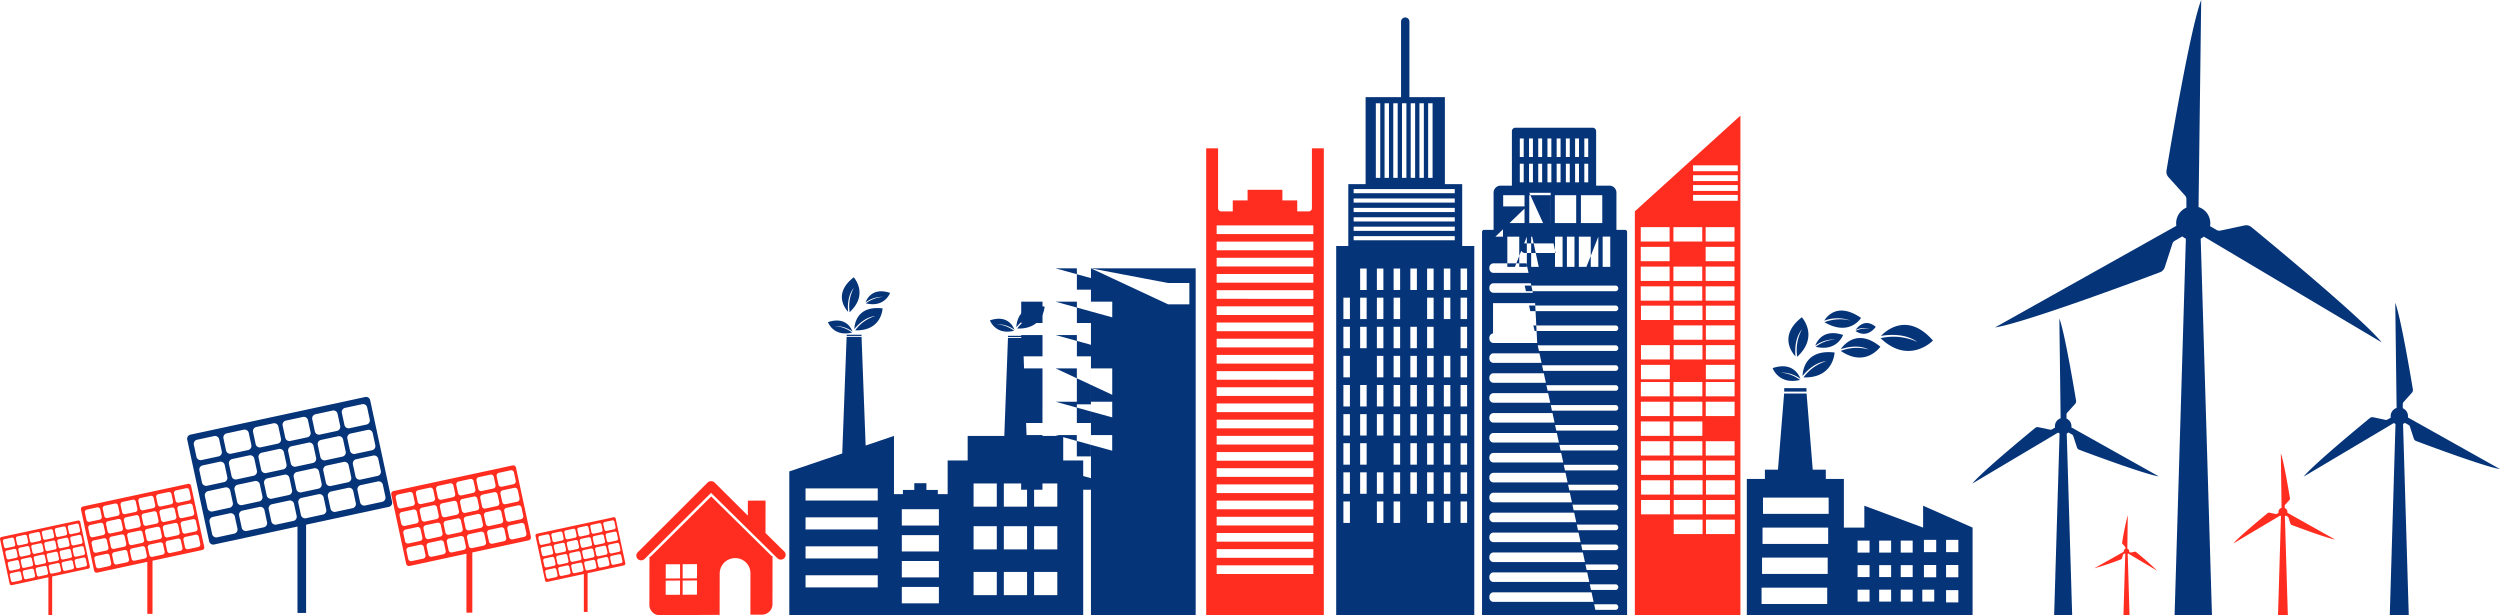 <svg xmlns="http://www.w3.org/2000/svg" xmlns:xlink="http://www.w3.org/1999/xlink" width="684.755" height="168.498" viewBox="0 0 684.755 168.498">
  <defs>
    <clipPath id="clip-path">
      <path id="Path_2641" data-name="Path 2641" d="M0,105.524H684.755v-168.5H0Z" transform="translate(0 62.973)" fill="none"/>
    </clipPath>
  </defs>
  <g id="Group_4307" data-name="Group 4307" transform="translate(0 62.973)">
    <g id="Group_4276" data-name="Group 4276" transform="translate(0 -62.973)" clip-path="url(#clip-path)">
      <g id="Group_4269" data-name="Group 4269" transform="translate(177.87 135.977)">
        <path id="Path_2634" data-name="Path 2634" d="M20.859,10.113,4.476-6.035-11.945,10.281a1.386,1.386,0,0,1-.482.289l-.021,13.114a2.8,2.8,0,0,0,2.85,2.8L6.788,26.4l.024-11.353a4.212,4.212,0,0,1,4.217-4.185A4.131,4.131,0,0,1,15.232,15l-.013,11.353,3.192-.016A2.868,2.868,0,0,0,21.263,23.5l.019-13.13a1.124,1.124,0,0,1-.423-.262M-4.06,20.893l-3.925.019.008-3.885L-4.049,17Zm.008-4.476-3.92.019.005-3.888,3.92-.016ZM.577,20.869l-3.915.013,0-3.88,3.923-.021ZM.593,16.39l-3.928.027v-3.89L.6,12.5Z" transform="translate(12.448 6.035)" fill="#ff2d1f"/>
      </g>
      <g id="Group_4270" data-name="Group 4270" transform="translate(174.294 131.805)">
        <path id="Path_2635" data-name="Path 2635" d="M25.374,12.054l-1.4-1.373L20.237,7l.013-8.889-4.843.021-.013,4.1S6.406-6.724,6.312-6.815a1.29,1.29,0,0,0-.979-.377,1.284,1.284,0,0,0-.969.385c-.1.091-17.785,17.748-17.785,17.748l-1.338,1.324a1.291,1.291,0,0,0,.008,1.844,1.29,1.29,0,0,0,1.333.3,1.406,1.406,0,0,0,.532-.31L5.325-4,23.5,13.913a1.439,1.439,0,0,0,.471.284,1.319,1.319,0,0,0,1.394-.3,1.293,1.293,0,0,0,.011-1.844" transform="translate(15.142 7.193)" fill="#ff2d1f"/>
      </g>
      <g id="Group_4271" data-name="Group 4271" transform="translate(51.258 108.721)">
        <path id="Path_2636" data-name="Path 2636" d="M35.152,18,29.158-9.833a1.157,1.157,0,0,0-1.37-.886L-20.067-.414a1.158,1.158,0,0,0-.886,1.37l5.994,27.835a1.154,1.154,0,0,0,1.37.883L9.246,24.759V48.423h2.36V24.25l22.661-4.878A1.156,1.156,0,0,0,35.152,18M29.849-.834l.712,3.318a1.158,1.158,0,0,1-.883,1.37L25,4.86a1.154,1.154,0,0,1-1.37-.886L22.913.659A1.156,1.156,0,0,1,23.8-.711l4.677-1.006a1.159,1.159,0,0,1,1.373.883M22.284-7.748l4.677-1.006a1.155,1.155,0,0,1,1.37.886l.714,3.315a1.156,1.156,0,0,1-.883,1.37l-4.68,1.009a1.156,1.156,0,0,1-1.37-.886L21.4-6.376a1.159,1.159,0,0,1,.886-1.373M9.1,9.815l4.677-1.009a1.159,1.159,0,0,1,1.373.886l.712,3.315a1.159,1.159,0,0,1-.883,1.373L10.3,15.386a1.156,1.156,0,0,1-1.37-.883l-.714-3.318A1.156,1.156,0,0,1,9.1,9.815M7.413,7.466,6.7,4.151a1.155,1.155,0,0,1,.886-1.37l4.677-1.009a1.159,1.159,0,0,1,1.373.886l.712,3.315a1.156,1.156,0,0,1-.883,1.37L8.783,8.351a1.155,1.155,0,0,1-1.37-.886M15.52,5.721l-.714-3.315a1.158,1.158,0,0,1,.886-1.373L20.369.027a1.155,1.155,0,0,1,1.37.883l.714,3.318A1.156,1.156,0,0,1,21.57,5.6L16.89,6.607a1.158,1.158,0,0,1-1.37-.886M14.177-6,18.854-7.01a1.159,1.159,0,0,1,1.373.886l.712,3.318a1.158,1.158,0,0,1-.883,1.37L15.376-.43a1.156,1.156,0,0,1-1.37-.883l-.714-3.318A1.156,1.156,0,0,1,14.177-6M6.07-4.256l4.677-1.006a1.155,1.155,0,0,1,1.37.883l.714,3.318a1.158,1.158,0,0,1-.883,1.37L7.268,1.314A1.156,1.156,0,0,1,5.9.431L5.184-2.887a1.157,1.157,0,0,1,.886-1.37M5.355,9.09.675,10.1A1.156,1.156,0,0,1-.695,9.21L-1.409,5.9a1.156,1.156,0,0,1,.886-1.37L4.154,3.516a1.155,1.155,0,0,1,1.37.886l.714,3.315A1.159,1.159,0,0,1,5.355,9.09m-7.393-11.6L2.639-3.518a1.16,1.16,0,0,1,1.373.886L4.724.683a1.156,1.156,0,0,1-.886,1.37L-.839,3.062a1.156,1.156,0,0,1-1.37-.886l-.714-3.315a1.159,1.159,0,0,1,.886-1.373m-.717,13.346-4.677,1.006a1.154,1.154,0,0,1-1.37-.883L-9.516,7.64a1.156,1.156,0,0,1,.886-1.37l4.677-1.006a1.159,1.159,0,0,1,1.373.883l.712,3.318a1.157,1.157,0,0,1-.886,1.37m-7.393-11.6,4.68-1.009A1.155,1.155,0,0,1-4.1-.888l.714,3.318A1.158,1.158,0,0,1-4.267,3.8l-4.68,1.006a1.156,1.156,0,0,1-1.37-.886L-11.031.605a1.156,1.156,0,0,1,.883-1.37m-8.276,6.43-.714-3.315A1.156,1.156,0,0,1-18.253.98l4.677-1.006a1.156,1.156,0,0,1,1.37.883l.714,3.318a1.157,1.157,0,0,1-.886,1.37l-4.677,1.006a1.156,1.156,0,0,1-1.37-.886m1.514,7.037-.714-3.315a1.159,1.159,0,0,1,.886-1.373l4.677-1.006a1.155,1.155,0,0,1,1.37.883l.714,3.318a1.156,1.156,0,0,1-.883,1.37l-4.68,1.009a1.158,1.158,0,0,1-1.37-.886m1.514,7.034-.714-3.315a1.155,1.155,0,0,1,.886-1.37l4.677-1.009a1.159,1.159,0,0,1,1.373.886l.712,3.315a1.155,1.155,0,0,1-.883,1.37l-4.68,1.009a1.156,1.156,0,0,1-1.37-.886M-8.082,26.7l-4.68,1.009a1.16,1.16,0,0,1-1.37-.886l-.714-3.315a1.159,1.159,0,0,1,.886-1.373l4.68-1.006a1.158,1.158,0,0,1,1.37.883l.712,3.318a1.156,1.156,0,0,1-.883,1.37m.795-8.712L-8,14.677A1.159,1.159,0,0,1-7.116,13.3L-2.439,12.3a1.155,1.155,0,0,1,1.37.886L-.355,16.5a1.156,1.156,0,0,1-.883,1.37l-4.68,1.009a1.156,1.156,0,0,1-1.37-.886M.025,24.96l-4.68,1.006a1.156,1.156,0,0,1-1.37-.886l-.714-3.315a1.156,1.156,0,0,1,.886-1.37l4.677-1.006A1.157,1.157,0,0,1,.2,20.272L.908,23.59a1.158,1.158,0,0,1-.883,1.37M.82,16.247.105,12.93a1.157,1.157,0,0,1,.886-1.37l4.677-1.006a1.159,1.159,0,0,1,1.373.886l.712,3.315a1.156,1.156,0,0,1-.883,1.37L2.19,17.13a1.154,1.154,0,0,1-1.37-.883m7.313,6.968-4.68,1.006a1.156,1.156,0,0,1-1.37-.886L1.368,20.02a1.156,1.156,0,0,1,.886-1.37l4.68-1.009a1.157,1.157,0,0,1,1.37.886l.712,3.315a1.157,1.157,0,0,1-.883,1.373m8.107-1.747-4.68,1.009a1.158,1.158,0,0,1-1.37-.886l-.714-3.315a1.159,1.159,0,0,1,.886-1.373L15.039,15.9a1.159,1.159,0,0,1,1.373.886l.712,3.315a1.156,1.156,0,0,1-.883,1.37m.795-8.712L16.32,9.44a1.155,1.155,0,0,1,.886-1.37l4.677-1.009a1.159,1.159,0,0,1,1.373.886l.712,3.315a1.155,1.155,0,0,1-.883,1.37L18.4,13.641a1.156,1.156,0,0,1-1.37-.886m7.313,6.968-4.68,1.009a1.16,1.16,0,0,1-1.37-.886l-.714-3.318a1.156,1.156,0,0,1,.886-1.37l4.68-1.006a1.158,1.158,0,0,1,1.37.883l.712,3.318a1.154,1.154,0,0,1-.883,1.37m.795-8.712L24.428,7.7a1.159,1.159,0,0,1,.886-1.373L29.99,5.317a1.159,1.159,0,0,1,1.373.886l.712,3.315a1.156,1.156,0,0,1-.883,1.37L26.512,11.9a1.156,1.156,0,0,1-1.37-.886m7.313,6.968-4.68,1.006A1.156,1.156,0,0,1,26.4,18.1l-.714-3.315a1.156,1.156,0,0,1,.886-1.37l4.68-1.006a1.156,1.156,0,0,1,1.37.883l.714,3.318a1.16,1.16,0,0,1-.886,1.37" transform="translate(20.977 10.743)" fill="#063479"/>
      </g>
      <g id="Group_4272" data-name="Group 4272" transform="translate(22.158 132.515)">
        <path id="Path_2637" data-name="Path 2637" d="M21.16,10.838,17.554-5.917a.7.7,0,0,0-.824-.535L-12.08-.25a.7.7,0,0,0-.532.824l3.607,16.758a.7.7,0,0,0,.824.532L5.566,14.905V29.151H6.987V14.6l13.641-2.938a.7.7,0,0,0,.532-.824M17.968-.5l.428,2a.694.694,0,0,1-.532.824l-2.818.607a.7.7,0,0,1-.824-.532l-.428-2a.7.7,0,0,1,.532-.827l2.815-.6a.7.7,0,0,1,.827.532M13.414-4.662l2.818-.607a.7.7,0,0,1,.824.532l.428,2a.691.691,0,0,1-.532.824l-2.815.607a.7.7,0,0,1-.827-.532l-.428-2a.694.694,0,0,1,.532-.824M5.476,5.909,8.293,5.3a.7.7,0,0,1,.824.532l.431,2a.7.7,0,0,1-.532.824L6.2,9.262a.7.7,0,0,1-.824-.532l-.431-2a.7.7,0,0,1,.532-.824M4.461,4.494l-.431-2a.7.7,0,0,1,.532-.824l2.818-.607A.7.7,0,0,1,8.2,1.6l.431,2a.7.7,0,0,1-.532.827l-2.818.6a.7.7,0,0,1-.824-.532m4.88-1.049-.431-2A.7.7,0,0,1,9.446.622l2.815-.6a.7.7,0,0,1,.827.532l.428,2a.7.7,0,0,1-.532.824l-2.818.607a.7.7,0,0,1-.824-.532M8.534-3.613l2.818-.6a.7.7,0,0,1,.824.532l.428,2a.694.694,0,0,1-.532.824L9.256-.258a.7.7,0,0,1-.827-.532L8-2.787a.7.7,0,0,1,.532-.827M3.653-2.562l2.815-.607a.7.7,0,0,1,.827.535L7.723-.641a.7.7,0,0,1-.532.827l-2.815.6a.7.7,0,0,1-.827-.53l-.428-2a.7.7,0,0,1,.532-.824M3.223,5.473l-2.818.6a.7.7,0,0,1-.824-.532l-.431-2a.7.7,0,0,1,.532-.824L2.5,2.118a.694.694,0,0,1,.824.532l.431,2a.7.7,0,0,1-.532.827M-1.227-1.51l2.815-.607a.7.7,0,0,1,.827.532l.428,2a.7.7,0,0,1-.532.827l-2.815.6a.7.7,0,0,1-.827-.532l-.428-2a.7.7,0,0,1,.532-.824m-.431,8.032-2.818.607A.7.7,0,0,1-5.3,6.594L-5.73,4.6A.7.7,0,0,1-5.2,3.774l2.815-.6a.694.694,0,0,1,.824.532l.431,2a.7.7,0,0,1-.532.824M-6.108-.461l2.815-.6a.7.7,0,0,1,.827.532l.428,2a.7.7,0,0,1-.532.824l-2.818.607a.7.7,0,0,1-.824-.532l-.428-2a.7.7,0,0,1,.532-.827M-11.092,3.41l-.428-2A.693.693,0,0,1-10.988.59l2.815-.607a.7.7,0,0,1,.827.532l.428,2a.7.7,0,0,1-.532.824l-2.815.607a.7.7,0,0,1-.827-.535m.912,4.236-.431-2a.7.7,0,0,1,.532-.824l2.818-.607a.7.7,0,0,1,.824.532l.431,2a.7.7,0,0,1-.532.824l-2.818.6a.7.7,0,0,1-.824-.532m.912,4.236-.431-2a.7.7,0,0,1,.532-.824l2.818-.607a.7.7,0,0,1,.824.532l.431,2a.7.7,0,0,1-.532.824l-2.818.607a.694.694,0,0,1-.824-.532m4.4,4.2-2.818.6a.7.7,0,0,1-.824-.532l-.431-2a.7.7,0,0,1,.532-.824l2.818-.607a.7.7,0,0,1,.824.532l.431,2a.7.7,0,0,1-.532.827m.479-5.247-.431-2a.7.7,0,0,1,.532-.824L-1.468,7.4a.7.7,0,0,1,.824.532l.431,2a.7.7,0,0,1-.532.824l-2.818.6a.692.692,0,0,1-.824-.532m4.4,4.2-2.818.6a.693.693,0,0,1-.824-.53l-.431-2a.7.7,0,0,1,.532-.824l2.818-.607a.7.7,0,0,1,.824.532l.431,2a.7.7,0,0,1-.532.824M.493,9.781l-.431-2A.7.7,0,0,1,.6,6.958l2.818-.6a.7.7,0,0,1,.824.532l.431,2a.7.7,0,0,1-.532.824l-2.818.607a.7.7,0,0,1-.824-.532m4.4,4.193-2.818.607a.7.7,0,0,1-.824-.532l-.431-2a.7.7,0,0,1,.532-.827l2.818-.6A.694.694,0,0,1,5,11.154l.431,2a.7.7,0,0,1-.532.824m4.88-1.052-2.818.607A.7.7,0,0,1,6.134,13L5.7,11a.7.7,0,0,1,.532-.824L9.053,9.57a.7.7,0,0,1,.824.532l.431,2a.693.693,0,0,1-.532.824m.479-5.244-.431-2a.7.7,0,0,1,.532-.824l2.818-.6a.692.692,0,0,1,.824.53l.431,2a.7.7,0,0,1-.532.824l-2.818.607a.7.7,0,0,1-.824-.535m4.4,4.2-2.818.607a.7.7,0,0,1-.824-.535l-.431-2a.7.7,0,0,1,.535-.824l2.815-.6a.7.7,0,0,1,.827.53l.428,2a.7.7,0,0,1-.532.824m.479-5.244-.431-2a.7.7,0,0,1,.532-.827l2.818-.6a.694.694,0,0,1,.824.532l.431,2a.7.7,0,0,1-.532.824l-2.818.607a.7.7,0,0,1-.824-.532m4.4,4.193-2.818.607a.7.7,0,0,1-.824-.532l-.431-2A.7.7,0,0,1,16,8.074l2.815-.6A.7.7,0,0,1,19.641,8l.428,2a.7.7,0,0,1-.532.824" transform="translate(12.628 6.468)" fill="#ff2d1f"/>
      </g>
      <g id="Group_4273" data-name="Group 4273" transform="translate(0.001 142.556)">
        <path id="Path_2638" data-name="Path 2638" d="M15.412,7.893l-2.628-12.2a.506.506,0,0,0-.6-.388L-8.8-.182a.506.506,0,0,0-.388.6l2.628,12.207a.51.51,0,0,0,.6.388L4.054,10.855V21.231H5.089v-10.6l9.935-2.141a.5.5,0,0,0,.388-.6M13.087-.367,13.4,1.089a.506.506,0,0,1-.388.6l-2.052.444a.507.507,0,0,1-.6-.391L10.047.289a.507.507,0,0,1,.385-.6l2.052-.441a.511.511,0,0,1,.6.388M9.769-3.4l2.052-.441a.507.507,0,0,1,.6.388L12.736-2a.507.507,0,0,1-.388.6L10.3-.953a.511.511,0,0,1-.6-.391L9.381-2.8a.506.506,0,0,1,.388-.6M3.989,4.3l2.05-.441a.511.511,0,0,1,.6.388L6.954,5.7a.506.506,0,0,1-.388.6l-2.052.441a.506.506,0,0,1-.6-.388L3.6,4.9a.507.507,0,0,1,.388-.6m-.741-1.03-.31-1.453a.507.507,0,0,1,.388-.6L5.375.776a.511.511,0,0,1,.6.391L6.29,2.619a.508.508,0,0,1-.388.6L3.85,3.663a.511.511,0,0,1-.6-.391M6.8,2.51,6.491,1.054a.5.5,0,0,1,.388-.6L8.931.01a.508.508,0,0,1,.6.388l.313,1.456a.5.5,0,0,1-.388.6l-2.05.441a.507.507,0,0,1-.6-.385m-.589-5.14,2.052-.441a.506.506,0,0,1,.6.385L9.18-1.231a.507.507,0,0,1-.388.6L6.74-.19a.5.5,0,0,1-.6-.385L5.828-2.031a.5.5,0,0,1,.388-.6M2.66-1.865l2.052-.444a.511.511,0,0,1,.6.391L5.627-.466a.505.505,0,0,1-.388.6L3.187.578a.511.511,0,0,1-.6-.391L2.272-1.266a.506.506,0,0,1,.388-.6M2.346,3.984.3,4.425a.507.507,0,0,1-.6-.385L-.618,2.584a.507.507,0,0,1,.388-.6l2.052-.441a.508.508,0,0,1,.6.388l.313,1.456a.5.5,0,0,1-.388.6M-.894-1.1l2.052-.441a.506.506,0,0,1,.6.385L2.071.3a.507.507,0,0,1-.388.6L-.369,1.34a.5.5,0,0,1-.6-.385L-1.282-.5a.5.5,0,0,1,.388-.6m-.313,5.849-2.052.441a.507.507,0,0,1-.6-.388l-.31-1.453a.507.507,0,0,1,.388-.6l2.05-.441a.511.511,0,0,1,.6.388L-.819,4.15a.508.508,0,0,1-.388.6M-4.45-.335-2.4-.779a.511.511,0,0,1,.6.391l.313,1.453a.51.51,0,0,1-.388.6l-2.052.441a.511.511,0,0,1-.6-.391L-4.838.265a.51.51,0,0,1,.388-.6m-3.628,2.82L-8.391,1.03A.5.5,0,0,1-8,.43l2.052-.441a.506.506,0,0,1,.6.385l.313,1.456a.5.5,0,0,1-.388.6l-2.052.441a.5.5,0,0,1-.6-.385m.664,3.082-.313-1.453a.507.507,0,0,1,.388-.6l2.052-.441a.508.508,0,0,1,.6.388l.313,1.456a.5.5,0,0,1-.388.6l-2.05.441a.507.507,0,0,1-.6-.388m.664,3.085L-7.064,7.2a.509.509,0,0,1,.388-.6l2.052-.441a.5.5,0,0,1,.6.388L-3.711,8a.507.507,0,0,1-.388.6l-2.05.441a.507.507,0,0,1-.6-.388m3.205,3.056-2.05.441a.507.507,0,0,1-.6-.388l-.313-1.456a.508.508,0,0,1,.388-.6l2.052-.441a.5.5,0,0,1,.6.388l.313,1.453a.507.507,0,0,1-.388.6m.351-3.821-.313-1.453a.507.507,0,0,1,.388-.6l2.05-.441a.509.509,0,0,1,.6.388l.313,1.456a.506.506,0,0,1-.388.6L-2.6,8.276a.506.506,0,0,1-.6-.388M.011,10.943l-2.052.441a.506.506,0,0,1-.6-.388l-.313-1.453a.507.507,0,0,1,.388-.6L-.517,8.5a.507.507,0,0,1,.6.388L.4,10.341a.507.507,0,0,1-.388.6M.358,7.122.045,5.67a.507.507,0,0,1,.388-.6l2.052-.441a.5.5,0,0,1,.6.388L3.4,6.47a.506.506,0,0,1-.388.6L.96,7.51a.507.507,0,0,1-.6-.388m3.205,3.056-2.05.441a.507.507,0,0,1-.6-.388L.6,8.776a.506.506,0,0,1,.388-.6l2.052-.441a.5.5,0,0,1,.6.388l.313,1.453a.507.507,0,0,1-.388.6M7.12,9.413l-2.052.441a.508.508,0,0,1-.6-.388L4.155,8.013a.507.507,0,0,1,.388-.6l2.05-.441a.507.507,0,0,1,.6.388l.313,1.453a.507.507,0,0,1-.388.6m.348-3.821L7.155,4.139a.509.509,0,0,1,.388-.6L9.595,3.1a.505.505,0,0,1,.6.388l.316,1.456a.51.51,0,0,1-.391.6L8.07,5.98a.507.507,0,0,1-.6-.388m3.205,3.056-2.05.441a.507.507,0,0,1-.6-.388L7.709,7.248a.509.509,0,0,1,.388-.6L10.149,6.2a.5.5,0,0,1,.6.388l.316,1.456a.51.51,0,0,1-.391.6m.351-3.821-.313-1.453a.507.507,0,0,1,.388-.6l2.052-.441a.508.508,0,0,1,.6.388l.313,1.456a.506.506,0,0,1-.388.6l-2.052.441a.506.506,0,0,1-.6-.388m3.205,3.056-2.052.441a.506.506,0,0,1-.6-.388l-.313-1.453a.507.507,0,0,1,.388-.6L13.7,5.439a.506.506,0,0,1,.6.388l.313,1.453a.507.507,0,0,1-.388.6" transform="translate(9.197 4.71)" fill="#ff2d1f"/>
      </g>
      <g id="Group_4274" data-name="Group 4274" transform="translate(146.665 141.66)">
        <path id="Path_2639" data-name="Path 2639" d="M15.412,7.893l-2.628-12.2a.506.506,0,0,0-.6-.388L-8.8-.182a.506.506,0,0,0-.388.6l2.628,12.207a.508.508,0,0,0,.6.388L4.054,10.855V21.231H5.089v-10.6l9.935-2.141a.5.5,0,0,0,.388-.6M13.087-.367,13.4,1.089a.506.506,0,0,1-.388.6L10.96,2.13a.507.507,0,0,1-.6-.388L10.047.289a.507.507,0,0,1,.385-.6l2.052-.441a.511.511,0,0,1,.6.388M9.769-3.4l2.052-.439a.507.507,0,0,1,.6.388L12.736-2a.507.507,0,0,1-.388.6L10.3-.953a.511.511,0,0,1-.6-.391L9.381-2.8a.51.51,0,0,1,.388-.6M3.989,4.3l2.05-.441a.509.509,0,0,1,.6.388L6.954,5.7a.508.508,0,0,1-.388.6l-2.052.441a.5.5,0,0,1-.6-.388L3.6,4.9a.507.507,0,0,1,.388-.6m-.741-1.03-.31-1.453a.507.507,0,0,1,.385-.6L5.375.776a.511.511,0,0,1,.6.388L6.29,2.619a.508.508,0,0,1-.388.6L3.85,3.663a.511.511,0,0,1-.6-.391M6.8,2.51,6.491,1.054a.5.5,0,0,1,.388-.6L8.931.01a.508.508,0,0,1,.6.388l.313,1.456a.506.506,0,0,1-.388.6l-2.05.441a.507.507,0,0,1-.6-.385m-.589-5.14,2.052-.441a.506.506,0,0,1,.6.385L9.18-1.231a.507.507,0,0,1-.388.6L6.74-.19a.506.506,0,0,1-.6-.385L5.828-2.031a.5.5,0,0,1,.388-.6M2.66-1.868l2.052-.441a.511.511,0,0,1,.6.391L5.627-.466a.508.508,0,0,1-.388.6L3.187.578a.511.511,0,0,1-.6-.391L2.272-1.266a.51.51,0,0,1,.388-.6M2.346,3.984.3,4.425a.507.507,0,0,1-.6-.388L-.618,2.584a.507.507,0,0,1,.388-.6l2.052-.441a.508.508,0,0,1,.6.388l.313,1.456a.506.506,0,0,1-.388.6M-.894-1.1l2.052-.441a.5.5,0,0,1,.6.385L2.071.3a.507.507,0,0,1-.388.6L-.369,1.34a.506.506,0,0,1-.6-.385L-1.282-.5a.5.5,0,0,1,.388-.6m-.313,5.849-2.052.441a.507.507,0,0,1-.6-.388L-4.174,3.35a.511.511,0,0,1,.388-.6l2.052-.441a.511.511,0,0,1,.6.388L-.819,4.15a.508.508,0,0,1-.388.6M-4.45-.335-2.4-.779a.507.507,0,0,1,.6.391l.316,1.453a.508.508,0,0,1-.388.6l-2.052.444a.511.511,0,0,1-.6-.391L-4.838.265a.506.506,0,0,1,.388-.6m-3.628,2.82L-8.391,1.03A.5.5,0,0,1-8,.43l2.05-.441a.507.507,0,0,1,.6.385l.313,1.456a.5.5,0,0,1-.388.6l-2.052.441a.5.5,0,0,1-.6-.385m.664,3.085-.313-1.456a.507.507,0,0,1,.388-.6l2.052-.441a.508.508,0,0,1,.6.388l.313,1.456a.5.5,0,0,1-.388.6l-2.052.441a.506.506,0,0,1-.6-.385m.664,3.082L-7.064,7.2a.509.509,0,0,1,.388-.6l2.052-.441a.506.506,0,0,1,.6.388L-3.711,8a.506.506,0,0,1-.388.6l-2.05.441a.507.507,0,0,1-.6-.388m3.205,3.056-2.05.441a.507.507,0,0,1-.6-.388l-.313-1.456a.508.508,0,0,1,.388-.6l2.052-.441a.5.5,0,0,1,.6.388l.313,1.453a.507.507,0,0,1-.388.6m.351-3.821-.313-1.453a.507.507,0,0,1,.388-.6l2.05-.441a.509.509,0,0,1,.6.388l.313,1.456a.506.506,0,0,1-.388.6L-2.6,8.276a.5.5,0,0,1-.6-.388M.011,10.943l-2.052.441a.508.508,0,0,1-.6-.388l-.313-1.453a.507.507,0,0,1,.388-.6L-.517,8.5a.507.507,0,0,1,.6.388L.4,10.341a.507.507,0,0,1-.388.6M.358,7.122.045,5.67a.507.507,0,0,1,.388-.6l2.052-.441a.506.506,0,0,1,.6.388L3.4,6.47a.506.506,0,0,1-.388.6L.96,7.51a.507.507,0,0,1-.6-.388m3.205,3.056-2.05.441a.507.507,0,0,1-.6-.388L.6,8.779a.507.507,0,0,1,.388-.6l2.052-.441a.506.506,0,0,1,.6.388l.313,1.453a.507.507,0,0,1-.388.6M7.12,9.413l-2.052.441a.506.506,0,0,1-.6-.388L4.155,8.013a.507.507,0,0,1,.388-.6l2.05-.441a.507.507,0,0,1,.6.388l.313,1.453a.509.509,0,0,1-.388.6m.348-3.821L7.155,4.139a.507.507,0,0,1,.388-.6L9.595,3.1a.508.508,0,0,1,.6.388l.313,1.456a.506.506,0,0,1-.388.6L8.07,5.98a.507.507,0,0,1-.6-.388m3.205,3.056-2.05.441a.507.507,0,0,1-.6-.388L7.709,7.248a.507.507,0,0,1,.388-.6L10.149,6.2a.506.506,0,0,1,.6.388l.313,1.453a.507.507,0,0,1-.388.6m.351-3.821-.313-1.453a.507.507,0,0,1,.388-.6l2.05-.441a.509.509,0,0,1,.6.388l.313,1.456a.508.508,0,0,1-.388.6l-2.052.441a.5.5,0,0,1-.6-.388m3.205,3.056-2.052.441a.505.505,0,0,1-.6-.388L11.265,6.48a.506.506,0,0,1,.388-.6l2.05-.441a.507.507,0,0,1,.6.388l.313,1.453a.509.509,0,0,1-.388.6" transform="translate(9.197 4.71)" fill="#ff2d1f"/>
      </g>
      <g id="Group_4275" data-name="Group 4275" transform="translate(107.147 127.461)">
        <path id="Path_2640" data-name="Path 2640" d="M23.97,12.276,19.884-6.706a.788.788,0,0,0-.934-.6L-13.682-.284a.789.789,0,0,0-.6.934L-10.2,19.631a.788.788,0,0,0,.936.6l15.57-3.35V33.018H7.916V16.538l15.45-3.329a.787.787,0,0,0,.6-.934M20.353-.571l.487,2.264a.788.788,0,0,1-.6.934l-3.192.688a.789.789,0,0,1-.934-.6L15.625.449a.789.789,0,0,1,.6-.934l3.189-.688a.788.788,0,0,1,.934.6M15.2-5.282l3.189-.688a.787.787,0,0,1,.934.6L19.807-3.1a.788.788,0,0,1-.6.934l-3.192.688a.789.789,0,0,1-.934-.6l-.487-2.261a.787.787,0,0,1,.6-.934M6.2,6.691,9.4,6a.789.789,0,0,1,.934.6l.487,2.261a.789.789,0,0,1-.6.934l-3.189.688a.788.788,0,0,1-.934-.6L5.6,7.628a.789.789,0,0,1,.6-.936m-1.148-1.6L4.569,2.828a.789.789,0,0,1,.6-.934l3.192-.685a.788.788,0,0,1,.934.6l.487,2.261a.793.793,0,0,1-.6.936l-3.189.685a.788.788,0,0,1-.934-.6M10.584,3.9,10.1,1.64A.79.79,0,0,1,10.7.7L13.891.018a.788.788,0,0,1,.934.6l.487,2.264a.789.789,0,0,1-.6.934L11.517,4.5a.788.788,0,0,1-.934-.6M9.669-4.092l3.189-.688a.788.788,0,0,1,.934.6l.487,2.261a.79.79,0,0,1-.6.936l-3.192.685a.788.788,0,0,1-.934-.6L9.064-3.158a.787.787,0,0,1,.6-.934M4.138-2.9,7.33-3.589a.785.785,0,0,1,.934.6L8.751-.726a.788.788,0,0,1-.6.934L4.957.9a.788.788,0,0,1-.934-.6L3.536-1.967a.789.789,0,0,1,.6-.936M3.651,6.2.461,6.884a.786.786,0,0,1-.934-.6l-.49-2.264a.791.791,0,0,1,.6-.934L2.832,2.4a.791.791,0,0,1,.936.6l.487,2.261a.789.789,0,0,1-.6.934M-1.39-1.713,1.8-2.4a.789.789,0,0,1,.934.6L3.223.465a.789.789,0,0,1-.6.934l-3.189.688a.793.793,0,0,1-.936-.6L-1.992-.777a.789.789,0,0,1,.6-.936m-.487,9.1-3.189.688A.791.791,0,0,1-6,7.47L-6.49,5.209a.789.789,0,0,1,.6-.934L-2.7,3.588a.792.792,0,0,1,.936.6l.487,2.261a.789.789,0,0,1-.6.934M-6.918-.522l3.189-.688a.792.792,0,0,1,.936.6l.487,2.261a.789.789,0,0,1-.6.934L-6.1,3.277a.792.792,0,0,1-.936-.6L-7.523.411a.789.789,0,0,1,.6-.934m-5.646,4.385L-13.051,1.6a.789.789,0,0,1,.6-.934l3.189-.688a.788.788,0,0,1,.934.6l.487,2.264a.788.788,0,0,1-.6.934l-3.192.688a.789.789,0,0,1-.934-.6m1.033,4.8L-12.018,6.4a.789.789,0,0,1,.6-.934l3.189-.688a.787.787,0,0,1,.934.6L-6.8,7.644a.789.789,0,0,1-.6.934l-3.192.685a.788.788,0,0,1-.934-.6m1.033,4.8-.487-2.261a.789.789,0,0,1,.6-.934l3.189-.688a.788.788,0,0,1,.934.6l.487,2.264a.788.788,0,0,1-.6.934l-3.192.688a.789.789,0,0,1-.934-.6m4.988,4.752L-8.7,18.9a.788.788,0,0,1-.934-.6l-.487-2.261a.791.791,0,0,1,.6-.936l3.189-.688a.791.791,0,0,1,.934.6l.487,2.261a.79.79,0,0,1-.6.936m.54-5.943-.487-2.261a.789.789,0,0,1,.6-.934l3.189-.688a.792.792,0,0,1,.936.6l.484,2.261a.788.788,0,0,1-.6.934l-3.189.688a.791.791,0,0,1-.936-.6M.017,17.02l-3.192.685a.788.788,0,0,1-.934-.6L-4.6,14.842a.789.789,0,0,1,.6-.934L-.8,13.22a.786.786,0,0,1,.934.6l.487,2.258a.79.79,0,0,1-.6.936m.54-5.943L.073,8.816a.785.785,0,0,1,.6-.934l3.192-.688a.789.789,0,0,1,.934.6l.487,2.261a.789.789,0,0,1-.6.934l-3.189.688a.792.792,0,0,1-.936-.6m4.988,4.752-3.189.688a.792.792,0,0,1-.936-.6L.932,13.651a.789.789,0,0,1,.6-.934l3.189-.688a.789.789,0,0,1,.936.6L6.15,14.9a.789.789,0,0,1-.6.934m5.528-1.191-3.189.688a.787.787,0,0,1-.934-.6L6.463,12.46a.788.788,0,0,1,.6-.934l3.192-.688a.789.789,0,0,1,.934.6l.487,2.261a.789.789,0,0,1-.6.934m.543-5.94-.487-2.261a.786.786,0,0,1,.6-.934l3.192-.688a.788.788,0,0,1,.934.6l.487,2.261a.79.79,0,0,1-.6.936L12.55,9.3a.788.788,0,0,1-.934-.6M16.6,13.447l-3.189.688a.787.787,0,0,1-.934-.6l-.487-2.261a.788.788,0,0,1,.6-.934l3.192-.685a.788.788,0,0,1,.934.6l.487,2.261a.787.787,0,0,1-.6.934m.543-5.94-.487-2.261a.789.789,0,0,1,.6-.934l3.189-.688a.787.787,0,0,1,.934.6l.487,2.261a.788.788,0,0,1-.6.934l-3.192.685a.788.788,0,0,1-.934-.6m4.988,4.752-3.192.685a.788.788,0,0,1-.934-.6l-.487-2.261a.79.79,0,0,1,.6-.936l3.189-.685a.788.788,0,0,1,.934.6l.487,2.261a.79.79,0,0,1-.6.936" transform="translate(14.305 7.326)" fill="#ff2d1f"/>
      </g>
    </g>
    <g id="Group_4277" data-name="Group 4277" transform="translate(488.685 43.334)">
      <path id="Path_2642" data-name="Path 2642" d="M.012,0-.007.958h6.13L6.1,0Z" transform="translate(0.007)" fill="#063479"/>
    </g>
    <g id="Group_4278" data-name="Group 4278" transform="translate(478.457 44.815)">
      <path id="Path_2643" data-name="Path 2643" d="M6.4,0,4.71,20.854H1.136v2.537H-3.817V60.709H58.021V36.724L44.469,30.733v5.991l-16.1-5.991v5.991h-5.6V23.391h-4.95V20.854H14.239L12.553,0ZM.614,28.5H18.595v4.468H.614ZM.486,36.724H18.466V41.19H.486Zm50.271,3.353h3.361v3.358H50.757Zm-6.06,0h3.361v3.358H44.7Zm-6.355.211h3.272v3.275H38.341Zm-5.911,0h3.275v3.275H32.431Zm-5.911,0H29.8v3.275H26.52ZM.354,44.946H18.335v4.466H.354Zm50.4,2.017h3.361v3.358H50.757Zm-6.06,0h3.361v3.358H44.7ZM38.341,47h3.272v3.275H38.341Zm-5.911,0h3.275v3.275H32.431ZM26.52,47H29.8v3.275H26.52ZM.223,53.172H18.2V57.64H.223Zm44.023.549h3.275V57H44.247Zm-5.905,0h3.272V57H38.341Zm-5.911,0h3.275V57H32.431Zm-5.911,0H29.8V57H26.52Zm24.237.128h3.361v3.358H50.757Z" transform="translate(3.817)" fill="#063479"/>
    </g>
    <g id="Group_4287" data-name="Group 4287" transform="translate(0 -62.973)" clip-path="url(#clip-path)">
      <g id="Group_4279" data-name="Group 4279" transform="translate(499.659 85.065)">
        <path id="Path_2644" data-name="Path 2644" d="M4.514,1.717a11.855,11.855,0,0,0-7.147.452C4.3,6.186,7.388.981,7.388.981,1-3.4-2,.593-2.694,1.747a10.346,10.346,0,0,1,7.208-.029" transform="translate(2.694 1.025)" fill="#063479"/>
      </g>
      <g id="Group_4280" data-name="Group 4280" transform="translate(508.229 88.477)">
        <path id="Path_2645" data-name="Path 2645" d="M2.452,1.012a5.833,5.833,0,0,0-3.915.573C1.879,3.808,4.081.436,4.081.436,1.074-2.036-.96.578-1.452,1.325a5.078,5.078,0,0,1,3.9-.313" transform="translate(1.463 0.604)" fill="#063479"/>
      </g>
      <g id="Group_4281" data-name="Group 4281" transform="translate(515.099 88.99)">
        <path id="Path_2646" data-name="Path 2646" d="M6.3,2.927A15.645,15.645,0,0,0-3.758,1.892c7.8,7.471,14.342.648,14.342.648C3.691-5.333-2.2-.243-3.662,1.268-1.575.907,2.977.5,6.3,2.927" transform="translate(3.758 1.747)" fill="#063479"/>
      </g>
      <g id="Group_4282" data-name="Group 4282" transform="translate(493.721 96.45)">
        <path id="Path_2647" data-name="Path 2647" d="M4.09,1.543A12.027,12.027,0,0,0-2.176,6C6.1,6.258,6.335-.82,6.335-.82-1.63-1.753-2.382,4.032-2.441,5.6-1.435,4.361.952,1.854,4.09,1.543" transform="translate(2.441 0.921)" fill="#063479"/>
      </g>
      <g id="Group_4283" data-name="Group 4283" transform="translate(485.521 100.327)">
        <path id="Path_2648" data-name="Path 2648" d="M4.707,2.342A10,10,0,0,0-.709.33,8.72,8.72,0,0,1,4.814,2.037C4.439,1,2.682-2.734-2.809-.9c0,0,1.659,4.669,7.516,3.24" transform="translate(2.809 1.398)" fill="#063479"/>
      </g>
      <g id="Group_4284" data-name="Group 4284" transform="translate(489.847 86.9)">
        <path id="Path_2649" data-name="Path 2649" d="M2.341,2.041A12.013,12.013,0,0,0,1.013,9.616C7.085,3.984,2.279-1.218,2.279-1.218-4.046,3.711-.517,8.358.545,9.52.387,7.928.326,4.465,2.341,2.041" transform="translate(1.397 1.218)" fill="#063479"/>
      </g>
      <g id="Group_4285" data-name="Group 4285" transform="translate(497.205 91.246)">
        <path id="Path_2650" data-name="Path 2650" d="M.065,2.342A10,10,0,0,1,5.481.33,8.706,8.706,0,0,0-.039,2.037C.333,1,2.091-2.733,7.581-.9c0,0-1.659,4.669-7.516,3.24" transform="translate(0.039 1.398)" fill="#063479"/>
      </g>
      <g id="Group_4286" data-name="Group 4286" transform="translate(504.182 92.585)">
        <path id="Path_2651" data-name="Path 2651" d="M4.816,1.974a12.021,12.021,0,0,0-7.682.377C3.968,7.028,7.981,1.2,7.981,1.2c-6.2-5.084-9.959-.615-10.855.68,1.517-.508,4.88-1.333,7.69.1" transform="translate(2.874 1.178)" fill="#063479"/>
      </g>
    </g>
    <g id="Group_4288" data-name="Group 4288" transform="translate(216.198 29.295)">
      <path id="Path_2653" data-name="Path 2653" d="M9.828,0l-1.2,31.935-14.5,4.918V76.231h80.5V33.861H69.154V27.129H59.12l-1-26.835H54.023L53.017,27.129H42.983v6.732H37.5v9.22H34.806V41.918h-3.12V40.09H28.363v1.828h-3.12v1.164H22.8V27.129l-7.762,2.633L13.919,0ZM61.177,40.154h6.355v6.355H61.177Zm-8.287,0h6.355v6.355H52.891Zm-8.287,0h6.355v6.355H44.6ZM-1.421,41.506H18.353v3.321H-1.421Zm26.366,5.689H35.1v4.487H24.946ZM-1.421,49.436H18.353V52.76H-1.421Zm62.6,2.43h6.355v6.355H61.177Zm-8.287,0h6.355v6.355H52.891Zm-8.287,0h6.355v6.355H44.6ZM24.946,54.3H35.1v4.487H24.946ZM-1.421,57.372H18.353V60.7H-1.421ZM24.946,61.4H35.1v4.487H24.946Zm36.232,2.991h6.355v6.355H61.177Zm-8.287,0h6.355v6.355H52.891Zm-8.287,0h6.355v6.355H44.6ZM-1.421,65.3H18.353v3.323H-1.421Zm26.366,3.2H35.1v4.484H24.946Z" transform="translate(5.865)" fill="#063479"/>
    </g>
    <g id="Group_4289" data-name="Group 4289" transform="translate(276.094 29.001)">
      <path id="Path_2654" data-name="Path 2654" d="M.008,0,0,.337H4.07L4.057,0Z" transform="translate(0.005)" fill="#063479"/>
    </g>
    <g id="Group_4290" data-name="Group 4290" transform="translate(231.899 28.709)">
      <path id="Path_2655" data-name="Path 2655" d="M.008,0,0,.337H4.07L4.057,0Z" transform="translate(0.005)" fill="#063479"/>
    </g>
    <g id="Group_4305" data-name="Group 4305" transform="translate(0 -62.973)" clip-path="url(#clip-path)">
      <g id="Group_4291" data-name="Group 4291" transform="translate(278.374 83.887)">
        <path id="Path_2656" data-name="Path 2656" d="M3.606,1.36A10.6,10.6,0,0,0-1.919,5.293c7.3.222,7.505-6.015,7.505-6.015C-1.438-1.546-2.1,3.556-2.152,4.943c.888-1.1,2.991-3.307,5.758-3.583" transform="translate(2.152 0.811)" fill="#063479"/>
      </g>
      <g id="Group_4292" data-name="Group 4292" transform="translate(271.143 87.305)">
        <path id="Path_2657" data-name="Path 2657" d="M4.151,2.064A8.833,8.833,0,0,0-.623.29,7.671,7.671,0,0,1,4.244,1.8C3.915.881,2.363-2.41-2.477-.791c0,0,1.464,4.115,6.628,2.855" transform="translate(2.477 1.232)" fill="#063479"/>
      </g>
      <g id="Group_4293" data-name="Group 4293" transform="translate(234.007 84.377)">
        <path id="Path_2658" data-name="Path 2658" d="M3.606,1.36A10.586,10.586,0,0,0-1.917,5.293c7.3.222,7.5-6.015,7.5-6.015C-1.438-1.546-2.1,3.554-2.152,4.943c.888-1.1,2.991-3.307,5.758-3.583" transform="translate(2.152 0.811)" fill="#063479"/>
      </g>
      <g id="Group_4294" data-name="Group 4294" transform="translate(226.777 87.793)">
        <path id="Path_2659" data-name="Path 2659" d="M4.151,2.065A8.807,8.807,0,0,0-.623.291,7.671,7.671,0,0,1,4.244,1.8C3.915.882,2.363-2.409-2.477-.793c0,0,1.464,4.118,6.628,2.858" transform="translate(2.477 1.232)" fill="#063479"/>
      </g>
      <g id="Group_4295" data-name="Group 4295" transform="translate(230.591 75.954)">
        <path id="Path_2660" data-name="Path 2660" d="M2.064,1.8A10.611,10.611,0,0,0,.892,8.478C6.246,3.512,2.011-1.074,2.011-1.074-3.568,3.271-.456,7.371.48,8.393.341,6.988.287,3.938,2.064,1.8" transform="translate(1.232 1.074)" fill="#063479"/>
      </g>
      <g id="Group_4296" data-name="Group 4296" transform="translate(237.077 79.788)">
        <path id="Path_2661" data-name="Path 2661" d="M.059,2.064A8.839,8.839,0,0,1,4.832.29,7.671,7.671,0,0,0-.035,1.8C.3.881,1.846-2.41,6.686-.791c0,0-1.464,4.115-6.628,2.855" transform="translate(0.035 1.232)" fill="#063479"/>
      </g>
      <g id="Group_4297" data-name="Group 4297" transform="translate(546.417 0.002)">
        <path id="Path_2662" data-name="Path 2662" d="M35.837,40.594,84.542,69.548C79.429,63.18,53.758,42,48.846,37.966a2.182,2.182,0,0,0-1.838-.447l-6.66,1.413a1.4,1.4,0,0,1-.993-.158l-1.819-1.049a4.849,4.849,0,0,0,.07-.795,4.685,4.685,0,0,0-3.222-4.447l.725-56.709c-2.962,7.61-8.469,40.435-9.5,46.7a2.186,2.186,0,0,0,.532,1.817l4.554,5.06a1.406,1.406,0,0,1,.359.942v2.347a4.682,4.682,0,0,0-2.807,4.289,4.988,4.988,0,0,0,.051.7l-49.68,27.843c8.07-1.242,39.25-12.884,45.2-15.123a2.172,2.172,0,0,0,1.306-1.367l2.106-6.475a1.411,1.411,0,0,1,.634-.781l2.071-1.2a4.749,4.749,0,0,0,.974.623L27.82,144.269H38.057L34.975,41.137a4.631,4.631,0,0,0,.862-.543" transform="translate(21.386 24.225)" fill="#063479"/>
      </g>
      <g id="Group_4298" data-name="Group 4298" transform="translate(630.969 82.94)">
        <path id="Path_2663" data-name="Path 2663" d="M15.489,20.613l-24.732,14.7c2.6-3.235,15.631-13.991,18.125-16.038a1.109,1.109,0,0,1,.934-.227l3.382.72a.7.7,0,0,0,.5-.08l.923-.532a2.547,2.547,0,0,1-.035-.4,2.381,2.381,0,0,1,1.635-2.258l-.367-28.8c1.5,3.866,4.3,20.533,4.827,23.715a1.119,1.119,0,0,1-.27.923L18.1,14.906a.71.71,0,0,0-.182.476v1.193a2.375,2.375,0,0,1,1.426,2.178,2.551,2.551,0,0,1-.027.353L44.544,33.245c-4.1-.631-19.931-6.542-22.95-7.679a1.1,1.1,0,0,1-.664-.693l-1.07-3.288a.7.7,0,0,0-.321-.4l-1.052-.607a2.508,2.508,0,0,1-.5.316l1.565,52.358h-5.2l1.565-52.366a2.307,2.307,0,0,1-.436-.276" transform="translate(9.243 12.301)" fill="#063479"/>
      </g>
      <g id="Group_4299" data-name="Group 4299" transform="translate(540.214 87.223)">
        <path id="Path_2664" data-name="Path 2664" d="M14.713,19.581-8.78,33.548c2.464-3.074,14.85-13.29,17.218-15.233a1.039,1.039,0,0,1,.886-.217l3.214.682a.7.7,0,0,0,.479-.078l.878-.506a2.243,2.243,0,0,1,1.52-2.529l-.348-27.354c1.426,3.671,4.083,19.5,4.583,22.527a1.053,1.053,0,0,1-.257.875L17.2,14.16a.673.673,0,0,0-.174.452v1.132a2.266,2.266,0,0,1,1.354,2.071,1.991,1.991,0,0,1-.027.334L42.315,31.581c-3.893-.6-18.933-6.216-21.8-7.294a1.053,1.053,0,0,1-.631-.661L18.868,20.5a.672.672,0,0,0-.308-.377l-1-.578a2.21,2.21,0,0,1-.471.3l1.488,49.739H13.64l1.488-49.747a2.307,2.307,0,0,1-.415-.262" transform="translate(8.78 11.685)" fill="#063479"/>
      </g>
      <g id="Group_4300" data-name="Group 4300" transform="translate(573.601 141.055)">
        <path id="Path_2665" data-name="Path 2665" d="M5.836,6.611l7.933,4.717A76.323,76.323,0,0,0,7.956,6.183a.354.354,0,0,0-.3-.072l-1.084.23a.247.247,0,0,1-.163-.024l-.294-.174a.959.959,0,0,0,.011-.128A.763.763,0,0,0,5.6,5.292l.118-9.237A77,77,0,0,0,4.17,3.662a.361.361,0,0,0,.088.294L5,4.78a.231.231,0,0,1,.059.153v.383a.763.763,0,0,0-.458.7.8.8,0,0,0,.008.115l-8.091,4.535A76.709,76.709,0,0,0,3.878,8.2a.359.359,0,0,0,.214-.222l.342-1.054a.23.23,0,0,1,.1-.128l.337-.2a.775.775,0,0,0,.161.1l-.5,16.8H6.2L5.7,6.7a.763.763,0,0,0,.139-.088" transform="translate(3.483 3.945)" fill="#ff2d1f"/>
      </g>
      <g id="Group_4301" data-name="Group 4301" transform="translate(611.726 124.182)">
        <path id="Path_2666" data-name="Path 2666" d="M8.023,10.676-4.788,18.291c1.343-1.675,8.1-7.246,9.389-8.305a.574.574,0,0,1,.484-.118l1.75.372A.375.375,0,0,0,7.1,10.2l.479-.278a1.063,1.063,0,0,1-.019-.209,1.233,1.233,0,0,1,.848-1.169L8.213-6.371c.781,2,2.229,10.633,2.5,12.281a.567.567,0,0,1-.139.479l-1.2,1.332a.376.376,0,0,0-.094.246v.615a1.235,1.235,0,0,1,.738,1.129,1.394,1.394,0,0,1-.013.185l13.065,7.323c-2.122-.326-10.323-3.39-11.885-3.979a.574.574,0,0,1-.345-.359l-.554-1.7a.37.37,0,0,0-.166-.206l-.546-.313a1.21,1.21,0,0,1-.254.163l.811,27.121H7.437L8.248,10.82a1.237,1.237,0,0,1-.225-.144" transform="translate(4.788 6.371)" fill="#ff2d1f"/>
      </g>
      <g id="Group_4302" data-name="Group 4302" transform="translate(365.988 4.785)">
        <path id="Path_2667" data-name="Path 2667" d="M21.613,39.2V22.258H16.869V-1.569H7.159V-22.247A1.151,1.151,0,0,0,6.014-23.4a1.151,1.151,0,0,0-1.148,1.148V-1.569h-9.71V22.258H-9.585V39.2H-12.9V140.315H24.923V39.2ZM12.286.1H13.5V20.54H12.286ZM9.9.1h1.209V20.54H9.9ZM7.51.1H8.719V20.54H7.51ZM5.123.1H6.332V20.54H5.123ZM2.733.1H3.943V20.54H2.733ZM.347.1H1.556V20.54H.347ZM-2.043.1H-.833V20.54H-2.043ZM-8.122,23.6h27.7v1.145h-27.7Zm0,2.579h27.7V27.32h-27.7Zm0,2.579h27.7V29.9h-27.7Zm0,2.577h27.7v1.145h-27.7Zm0,2.579h27.7v1.145h-27.7Zm0,2.579h27.7v1.145h-27.7Zm-1.019,78.556h-1.785v-5.873h1.785Zm0-7.976h-1.785V101.2h1.785Zm0-7.976h-1.785V93.22h1.785Zm0-7.974h-1.785V85.247h1.785Zm0-7.974h-1.785V77.273h1.785Zm0-7.976h-1.785V69.3h1.785Zm0-7.974h-1.785V61.323h1.785Zm0-7.976h-1.785V53.347h1.785Zm4.583,47.85H-6.34V101.2h1.782Zm0-7.976H-6.34V93.22h1.782Zm0-7.974H-6.34V85.247h1.782Zm0-7.974H-6.34V77.273h1.782Zm0-15.95H-6.34V61.323h1.782Zm0-7.976H-6.34V53.347h1.782Zm0-7.974H-6.34V45.373h1.782Zm4.586,63.8H-1.754v-5.873H.028Zm0-7.976H-1.754V101.2H.028Zm0-15.95H-1.754V85.247H.028Zm0-7.974H-1.754V77.273H.028Zm0-7.976H-1.754V69.3H.028Zm0-7.974H-1.754V61.323H.028Zm0-7.976H-1.754V53.347H.028Zm0-7.974H-1.754V45.373H.028Zm4.583,63.8H2.827v-5.873H4.612Zm0-7.976H2.827V101.2H4.612Zm0-7.976H2.827V93.22H4.612Zm0-7.974H2.827V85.247H4.612Zm0-7.974H2.827V77.273H4.612Zm0-7.976H2.827V69.3H4.612Zm0-7.974H2.827V61.323H4.612Zm0-7.976H2.827V53.347H4.612Zm0-7.974H2.827V45.373H4.612ZM9.2,107.07H7.413V101.2H9.2Zm0-7.976H7.413V93.22H9.2Zm0-7.974H7.413V85.247H9.2Zm0-7.974H7.413V77.273H9.2Zm0-7.976H7.413V69.3H9.2Zm0-7.974H7.413V61.323H9.2Zm0-15.95H7.413V45.373H9.2Zm4.586,63.8H12v-5.873h1.782Zm0-7.976H12V101.2h1.782Zm0-7.976H12V93.22h1.782Zm0-7.974H12V85.247h1.782Zm0-7.974H12V77.273h1.782Zm0-7.976H12V69.3h1.782Zm0-7.974H12V61.323h1.782Zm0-7.976H12V53.347h1.782Zm0-7.974H12V45.373h1.782Zm4.583,63.8H16.583v-5.873h1.782Zm0-7.976H16.583V101.2h1.782Zm0-7.976H16.583V93.22h1.782Zm0-7.974H16.583V85.247h1.782Zm0-7.974H16.583V77.273h1.782Zm0-7.976H16.583V69.3h1.782Zm0-15.95H16.583V53.347h1.782Zm0-7.974H16.583V45.373h1.782Zm4.586,63.8H21.169v-5.873h1.782Zm0-7.976H21.169V101.2h1.782Zm0-7.976H21.169V93.22h1.782Zm0-7.974H21.169V85.247h1.782Zm0-7.974H21.169V77.273h1.782Zm0-7.976H21.169V69.3h1.782Zm0-7.974H21.169V61.323h1.782Zm0-7.976H21.169V53.347h1.782Zm0-7.974H21.169V45.373h1.782Z" transform="translate(12.898 23.395)" fill="#063479"/>
      </g>
      <g id="Group_4303" data-name="Group 4303" transform="translate(405.933 34.986)">
        <path id="Path_2668" data-name="Path 2668" d="M24.569,17.519H22.148V7.593a1.978,1.978,0,0,0-1.672-2.181H16.588V-9.363a.991.991,0,0,0-.835-1.092h-21.4a.991.991,0,0,0-.835,1.092V5.412H-9.827A1.977,1.977,0,0,0-11.5,7.593v9.927h-2.662a.593.593,0,0,0-.5.656v104.88H25.07V18.175a.591.591,0,0,0-.5-.656m-6.192,1.854h2.076v8.289H18.378ZM13.353-7.52H14.42v5.089H13.353Zm0,6.927H14.42V4.5H13.353Zm-.928,8.624h5.846V15.66H12.424ZM17.19,27.663H15.113V19.374H17.19Zm0-8.289-3.264,8.289H11.849V19.374h2.076Zm0-8.289M10.827-7.52h1.068v5.089H10.827Zm0,6.927h1.068V4.5H10.827ZM8.3-7.52H9.371v5.089H8.3Zm0,6.927H9.371V4.5H8.3ZM5.78-7.52h1.07v5.089H5.78Zm0,6.927h1.07V4.5H5.78Zm-.5,8.624h5.846V15.66H5.28Zm5.381,19.632H8.585V19.374h2.076Zm0-8.289M7.4,27.663H5.326V19.374H7.4Zm0-8.289M3.255-7.52h1.07v5.089H3.255Zm0,6.927h1.07V4.5H3.255ZM-1.728,8.031H4.119V15.66H-1.728Zm0,7.628,2.6,12H-1.206V19.374H.87Zm0-8.289,1.191,0H4.135v8.289H2.061ZM.731-7.52H1.8v5.089H.731Zm0,6.927H1.8V4.5H.731ZM-1.792-7.52H-.724v5.089H-1.792Zm0,6.927H-.724V4.5H-1.792ZM-4.315-7.52h1.068v5.089H-4.315Zm0,6.927h1.068V4.5H-4.315ZM-8.872,8.031h5.846V15.66H-8.872Zm6.481,19.632H-4.468V19.374h2.076Zm0-8.289-3.264,8.289H-7.732V19.374h2.076Zm0-8.289-5.341,0H-8.92v8.289H-11Zm-.65,10.144h7.96l.57,2.62h-8.53a1.191,1.191,0,0,1-1-1.308,1.192,1.192,0,0,1,1-1.311m0,5.456H-2.5l.573,2.617h-9.721a1.191,1.191,0,0,1-1-1.308,1.191,1.191,0,0,1,1-1.308m0,5.453H-1.308l.57,2.617H-11.646a1.191,1.191,0,0,1-1-1.308,1.191,1.191,0,0,1,1-1.308m0,5.453H-.12L.45,48.5h-12.1a1.192,1.192,0,0,1-1-1.311,1.191,1.191,0,0,1,1-1.308m0,5.456H1.068l.57,2.617H-11.646a1.191,1.191,0,0,1-1-1.308,1.191,1.191,0,0,1,1-1.308m0,5.453h13.9l.57,2.617H-11.646a1.191,1.191,0,0,1-1-1.308,1.191,1.191,0,0,1,1-1.308m0,5.453H3.444l.573,2.62H-11.646a1.192,1.192,0,0,1-1-1.311,1.193,1.193,0,0,1,1-1.308m0,5.456H4.635l.57,2.617H-11.646a1.191,1.191,0,0,1-1-1.308,1.191,1.191,0,0,1,1-1.308m0,5.453H5.823l.57,2.617h-18.04a1.191,1.191,0,0,1-1-1.308,1.191,1.191,0,0,1,1-1.308m0,5.453H7.011l.57,2.62H-11.646a1.193,1.193,0,0,1-1-1.308,1.192,1.192,0,0,1,1-1.311m0,5.456H8.2l.57,2.617H-11.646a1.191,1.191,0,0,1-1-1.308,1.191,1.191,0,0,1,1-1.308m0,5.453H9.387l.57,2.62h-21.6a1.194,1.194,0,0,1-1-1.311,1.191,1.191,0,0,1,1-1.308m0,5.453H10.575l.573,2.62H-11.646a1.191,1.191,0,0,1-1-1.308,1.194,1.194,0,0,1,1-1.311m0,5.456H11.766l.57,2.617H-11.646a1.191,1.191,0,0,1-1-1.308,1.191,1.191,0,0,1,1-1.308m0,5.453h24.6l.57,2.62h-25.17a1.194,1.194,0,0,1-1-1.311,1.191,1.191,0,0,1,1-1.308m0,5.453H14.142l.57,2.62H-11.646a1.191,1.191,0,0,1-1-1.308,1.194,1.194,0,0,1,1-1.311m0,8.073a1.191,1.191,0,0,1-1-1.308,1.191,1.191,0,0,1,1-1.308H15.33l.57,2.617Zm33.714,2.183H16.376l-.332-1.528h6.023a.791.791,0,0,1,0,1.528m0-5.456H15.188l-.334-1.525h7.214a.789.789,0,0,1,0,1.525m0-5.453H14l-.334-1.528h8.4a.791.791,0,0,1,0,1.528m0-5.453H12.809l-.332-1.528h9.59a.791.791,0,0,1,0,1.528m0-5.456H11.621l-.332-1.528H22.067a.791.791,0,0,1,0,1.528m0-5.453H10.433L10.1,92.784H22.067a.791.791,0,0,1,0,1.528m0-5.456H9.245l-.334-1.525H22.067a.789.789,0,0,1,0,1.525m0-5.453H8.057l-.334-1.528H22.067a.791.791,0,0,1,0,1.528m0-5.453H6.867l-.332-1.528H22.067a.791.791,0,0,1,0,1.528m0-5.456H5.679l-.332-1.525h16.72a.789.789,0,0,1,0,1.525m0-5.453H4.491l-.332-1.528H22.067a.791.791,0,0,1,0,1.528m0-5.453H3.3L2.968,60.06h19.1a.791.791,0,0,1,0,1.528m0-5.456H2.115L1.78,54.607H22.067a.789.789,0,0,1,0,1.525m0-5.453H.927L.592,49.152H22.067a.791.791,0,0,1,0,1.528m0-5.453H-.264L-.6,43.7H22.067a.791.791,0,0,1,0,1.528m0-5.456H-1.452l-.332-1.525H22.067a.789.789,0,0,1,0,1.525m0-5.453H-2.64l-.332-1.528H22.067a.791.791,0,0,1,0,1.528" transform="translate(14.662 10.455)" fill="#063479"/>
      </g>
      <g id="Group_4304" data-name="Group 4304" transform="translate(330.376 40.634)">
        <path id="Path_2669" data-name="Path 2669" d="M18.139,0V16.407a.859.859,0,0,1-.856.859H14.115V14.251H10.051V11.345H.517v2.906H-3.544v3.016H-6.712a.858.858,0,0,1-.856-.859V0h-3.256V127.864H21.4V0Zm.385,116.588H-7.957v-2.376H18.525Zm0-4.434H-7.957v-2.376H18.525Zm0-4.431H-7.957v-2.376H18.525Zm0-4.434H-7.957v-2.376H18.525Zm0-4.434H-7.957V96.48H18.525Zm0-4.434H-7.957V92.047H18.525Zm0-4.434H-7.957V87.613H18.525Zm0-4.434H-7.957V83.18H18.525Zm0-4.434H-7.957V78.746H18.525Zm0-4.434H-7.957V74.312H18.525Zm0-4.434H-7.957V69.879H18.525Zm0-4.434H-7.957V65.445H18.525Zm0-4.434H-7.957V61.011H18.525Zm0-4.431H-7.957V56.58H18.525Zm0-4.434H-7.957V52.147H18.525Zm0-4.434H-7.957V47.713H18.525Zm0-4.434H-7.957V43.279H18.525Zm0-4.434H-7.957V38.846H18.525Zm0-4.434H-7.957V34.415H18.525Zm0-4.434H-7.957V29.979H18.525Zm0-4.434H-7.957V25.545H18.525Zm0-4.434H-7.957V21.111H18.525Z" transform="translate(10.825)" fill="#ff2d1f"/>
      </g>
    </g>
    <path id="Path_2671" data-name="Path 2671" d="M111.677,59.5h28.684v-95H111.677Zm0-95,21.117,4.016h5.833v5.833h-5.833Zm-9.689,0h5.833v5.833H123.1Zm9.689,9.135h5.833v5.833h-5.833Zm-9.689,0h5.833v5.833H123.1Zm-9.416,0h5.836v5.833h-5.836Zm9.416,9.132h5.833v5.836H123.1Zm-9.416,0h5.836v5.836h-5.836Zm19.1,9.135h5.833V1.748h-5.833Zm-9.689,0h5.833V1.748H123.1Zm-9.416,0h5.836V1.748h-5.836Zm19.1,9.132h5.833v5.833h-5.833Zm-9.689,0h5.833v5.833H123.1Zm-9.416,0h5.836v5.833h-5.836Zm19.1,9.132h5.833v5.836h-5.833Zm-9.689,0h5.833v5.836H123.1Zm-9.416,0h5.836v5.836h-5.836Zm9.416,9.135h5.833v5.836H123.1Zm-9.416,0h5.836v5.836h-5.836Z" transform="translate(187.138 46.027)" fill="#063479"/>
    <g id="Group_4306" data-name="Group 4306" transform="translate(447.788 -31.307)">
      <path id="Path_2672" data-name="Path 2672" d="M18.066.039,13.287,4.371-10.781,26.194V136.807H18.135V-.023ZM5.169,13.6H17.41v1.6H5.169Zm0,2.7H17.41v1.6H5.169Zm0,2.705H17.41v1.6H5.169Zm0,2.7H17.41v1.6H5.169Zm3.444,8.819h7.9v3.933h-7.9Zm-8.83,0h7.9v3.933h-7.9Zm-8.942,0h7.9v3.933h-7.9Zm17.772,5.4h7.9v3.933h-7.9Zm-17.772,0h7.9v3.933h-7.9Zm17.772,5.41h7.9v3.933h-7.9Zm-8.83,0h7.9v3.933h-7.9Zm-8.942,0h7.9v3.933h-7.9Zm17.772,5.4h7.9v3.933h-7.9Zm-8.83,0h7.9v3.933h-7.9Zm-8.942,0h7.9v3.933h-7.9ZM8.669,52.033h7.9v3.933h-7.9Zm-8.83,0h7.9v3.933h-7.9Zm-8.945,0h7.9v3.933h-7.9Zm17.775,5.4h7.9v3.933h-7.9Zm-8.83,0h7.9v3.933h-7.9Zm8.83,5.408h7.9v3.933h-7.9Zm-8.83,0h7.9v3.933h-7.9Zm-8.945,0h7.9v3.933h-7.9ZM8.669,68.253h7.9v3.933h-7.9Zm-17.775,0h7.9v3.933h-7.9ZM8.639,72.941h7.9v3.933h-7.9Zm-8.83,0h7.9v3.933h-7.9Zm-8.942,0h7.9v3.933h-7.9ZM8.639,78.348h7.9v3.933h-7.9Zm-8.83,0h7.9v3.933h-7.9Zm-8.942,0h7.9v3.933h-7.9Zm8.942,5.408h7.9v3.933h-7.9Zm-8.942,0h7.9v3.933h-7.9Zm17.772,5.4h7.9v3.933h-7.9Zm-8.83,0h7.9v3.933h-7.9Zm-8.942,0h7.9v3.933h-7.9ZM8.7,94.443h7.9v3.933H8.7Zm-8.83,0h7.9v3.933h-7.9Zm-8.945,0h7.9v3.933h-7.9ZM8.7,99.848h7.9v3.933H8.7Zm-8.83,0h7.9v3.933h-7.9Zm-8.945,0h7.9v3.933h-7.9ZM8.7,105.258h7.9v3.933H8.7Zm-8.83,0h7.9v3.933h-7.9Zm-8.945,0h7.9v3.933h-7.9Zm17.775,5.4h7.9V114.6H8.7Zm-8.83,0h7.9V114.6h-7.9Z" transform="translate(10.781 0.023)" fill="#ff2d1f"/>
    </g>
  </g>
</svg>
